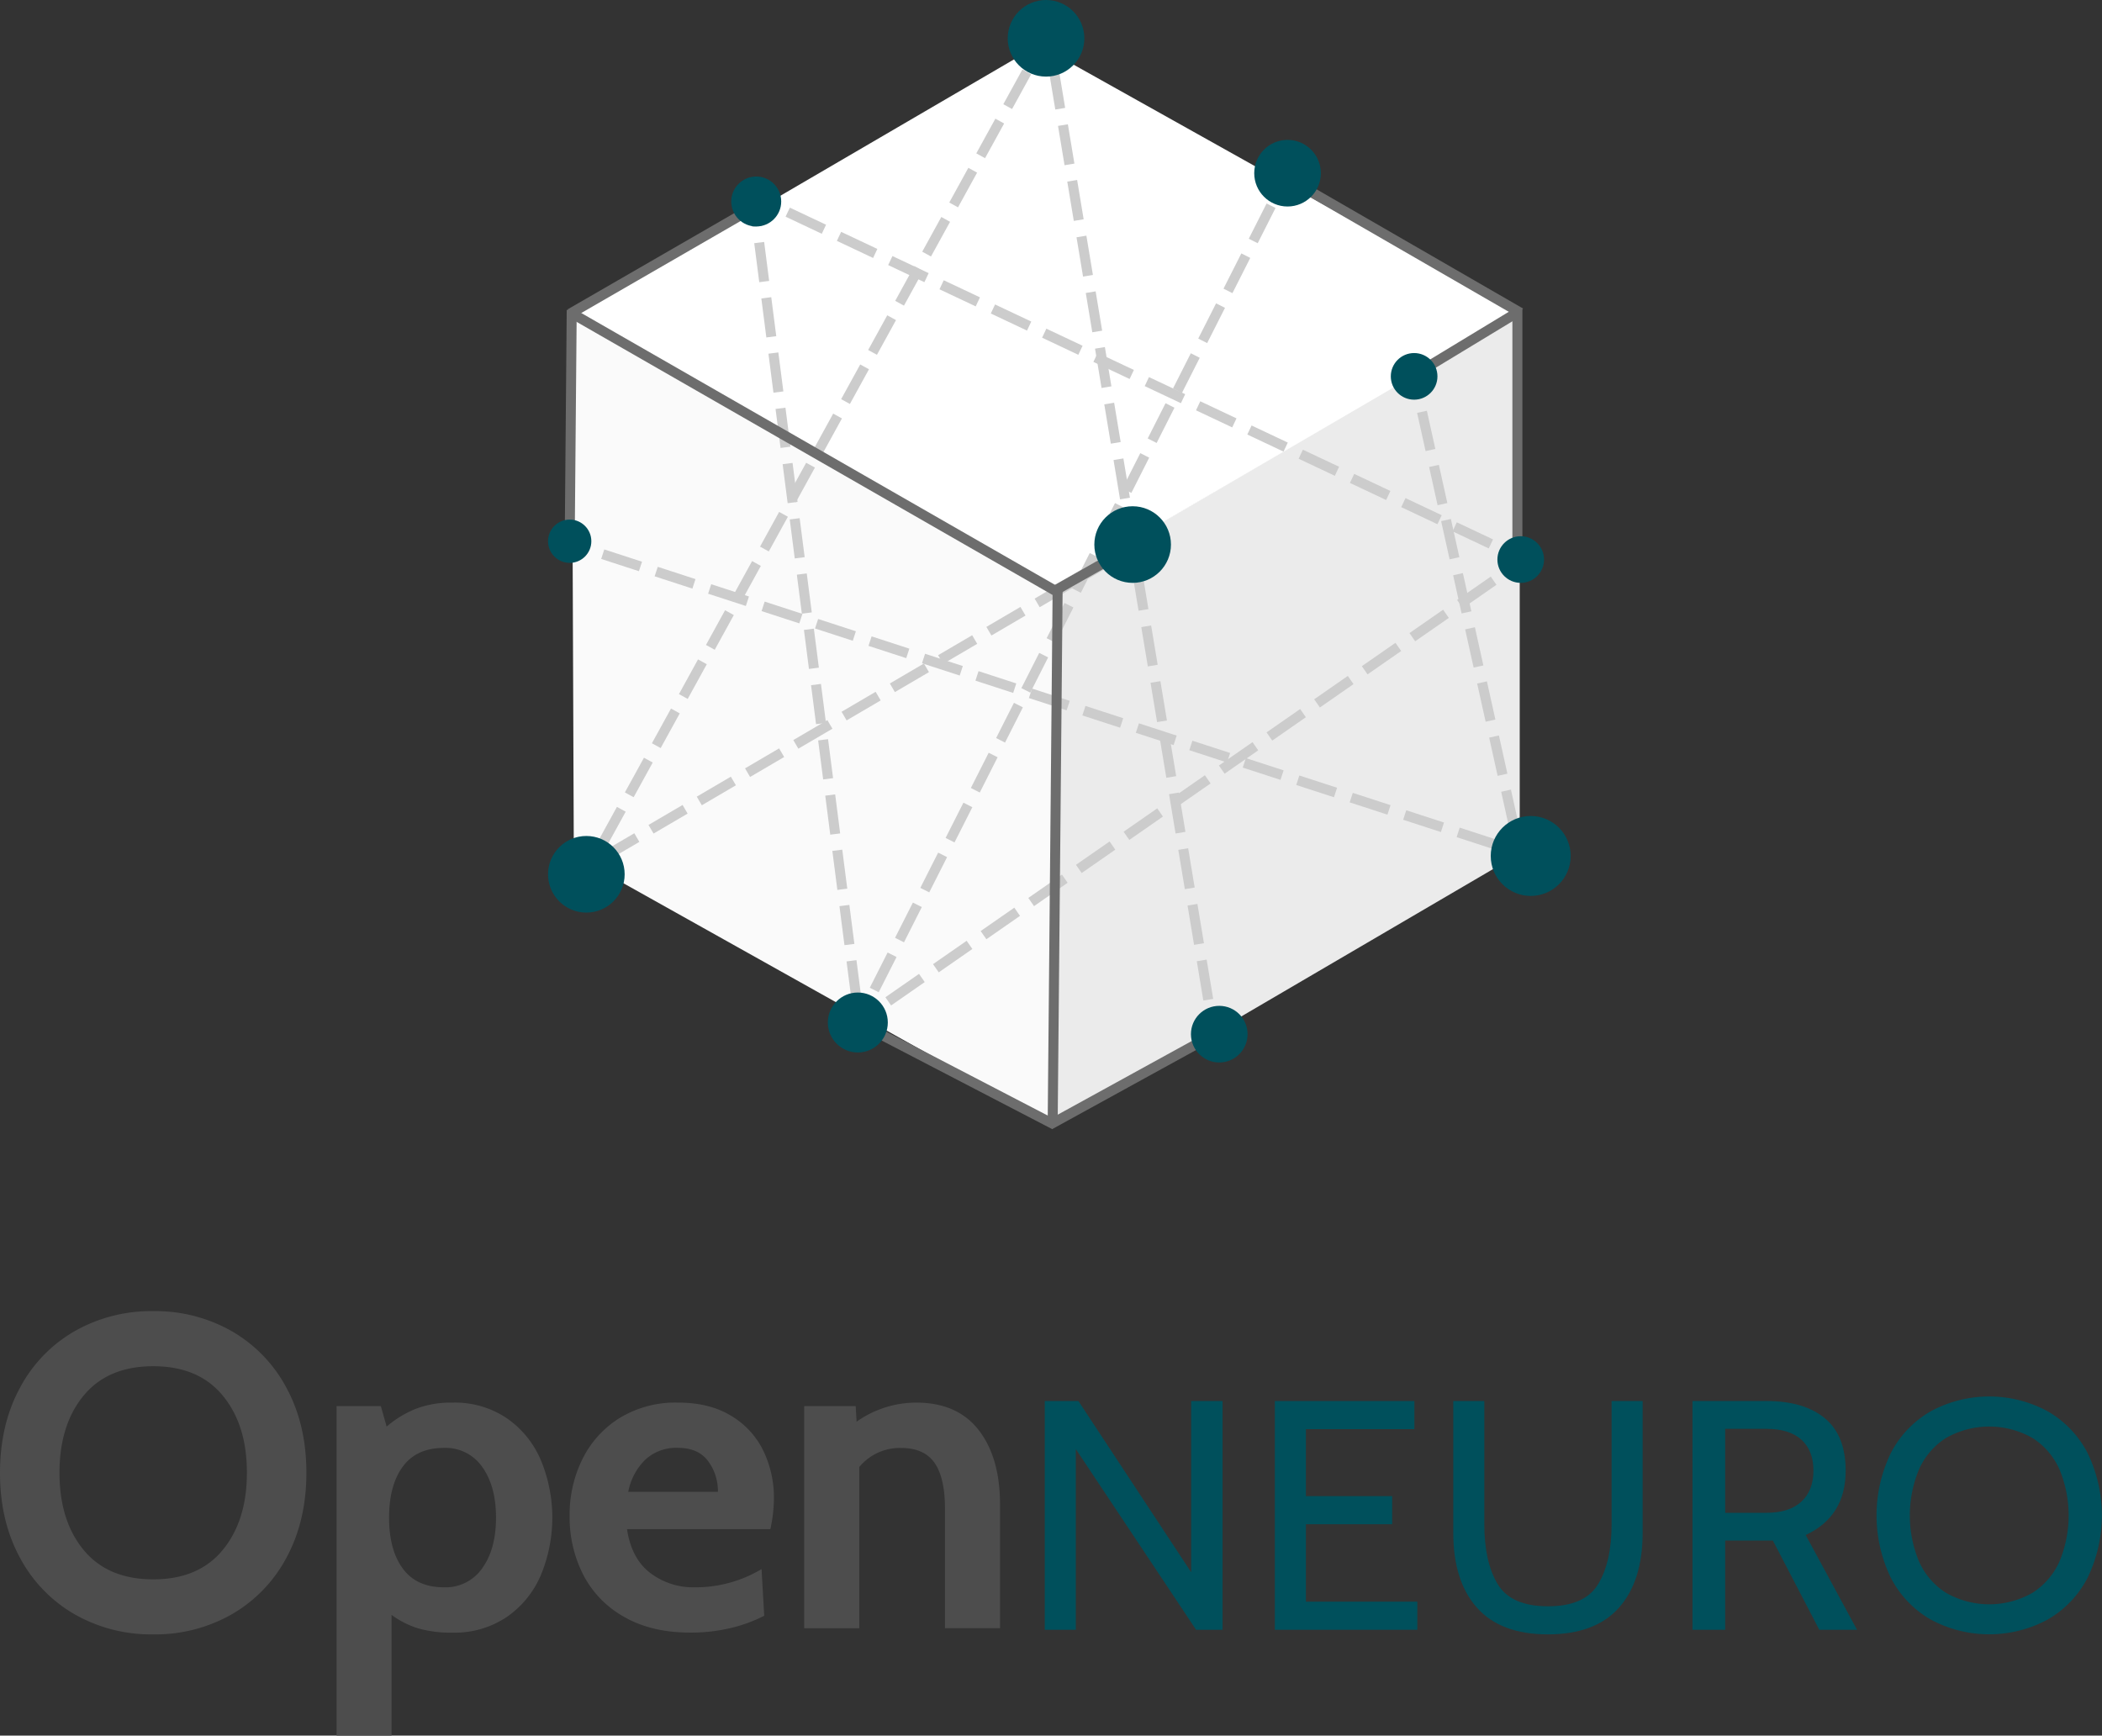 <svg xmlns="http://www.w3.org/2000/svg" viewBox="0 0 631.02 521.1"><rect x="0" y="0" width="631.02" height="521.1" fill="#333333" stroke="none"/><g id="Layer_2" data-name="Layer 2"><g id="Layer_1-2" data-name="Layer 1"><g id="Layer_2-2" data-name="Layer 2"><g id="Layer_1-2-2" data-name="Layer 1-2"><polygon points="456.22 256.25 315.95 338.36 315.95 176.01 456.22 93.9 456.22 256.25" style="fill:#ebebeb"/><polygon points="456.1 94.3 314.57 176.92 170.24 96.15 311.77 13.53 456.1 94.3" style="fill:#fff"/><polygon points="316.57 176.78 317.21 337.99 172.26 256.85 171.63 95.64 316.57 176.78" style="fill:#fafafa"/></g><g id="Layer_5" data-name="Layer 5"><line x1="175.52" y1="263" x2="178.41" y2="257.74" style="fill:none;stroke:#ccc;stroke-miterlimit:10;stroke-width:3px"/><line x1="180.79" y1="253.4" x2="309.43" y2="19.43" style="fill:none;stroke:#ccc;stroke-miterlimit:10;stroke-width:3px;stroke-dasharray:11.889,4.954"/><line x1="310.62" y1="17.26" x2="313.52" y2="12" style="fill:none;stroke:#ccc;stroke-miterlimit:10;stroke-width:3px"/><line x1="364.52" y1="311" x2="363.53" y2="305.08" style="fill:none;stroke:#ccc;stroke-miterlimit:10;stroke-width:3px"/><line x1="362.72" y1="300.16" x2="315.91" y2="18.38" style="fill:none;stroke:#ccc;stroke-miterlimit:10;stroke-width:3px;stroke-dasharray:11.964,4.985"/><line x1="315.5" y1="15.92" x2="314.52" y2="10" style="fill:none;stroke:#ccc;stroke-miterlimit:10;stroke-width:3px"/><line x1="257.52" y1="307" x2="260.22" y2="301.65" style="fill:none;stroke:#ccc;stroke-miterlimit:10;stroke-width:3px"/><line x1="262.45" y1="297.24" x2="382.69" y2="59.56" style="fill:none;stroke:#ccc;stroke-miterlimit:10;stroke-width:3px;stroke-dasharray:11.86,4.942"/><line x1="383.81" y1="57.35" x2="386.52" y2="52" style="fill:none;stroke:#ccc;stroke-miterlimit:10;stroke-width:3px"/><line x1="226.52" y1="59" x2="231.94" y2="61.56" style="fill:none;stroke:#ccc;stroke-miterlimit:10;stroke-width:3px"/><line x1="236.47" y1="63.7" x2="449.82" y2="164.37" style="fill:none;stroke:#ccc;stroke-miterlimit:10;stroke-width:3px;stroke-dasharray:12.021,5.009"/><line x1="452.09" y1="165.44" x2="457.52" y2="168" style="fill:none;stroke:#ccc;stroke-miterlimit:10;stroke-width:3px"/><line x1="424.52" y1="113" x2="425.81" y2="118.86" style="fill:none;stroke:#ccc;stroke-miterlimit:10;stroke-width:3px"/><line x1="426.88" y1="123.64" x2="455.19" y2="251.25" style="fill:none;stroke:#ccc;stroke-miterlimit:10;stroke-width:3px;stroke-dasharray:11.75,4.896"/><line x1="455.72" y1="253.64" x2="457.02" y2="259.5" style="fill:none;stroke:#ccc;stroke-miterlimit:10;stroke-width:3px"/><line x1="170.52" y1="163" x2="176.22" y2="164.86" style="fill:none;stroke:#ccc;stroke-miterlimit:10;stroke-width:3px"/><line x1="180.94" y1="166.39" x2="451.45" y2="254.38" style="fill:none;stroke:#ccc;stroke-miterlimit:10;stroke-width:3px;stroke-dasharray:11.914,4.964"/><line x1="453.81" y1="255.14" x2="459.52" y2="257" style="fill:none;stroke:#ccc;stroke-miterlimit:10;stroke-width:3px"/><line x1="457.52" y1="168" x2="452.59" y2="171.42" style="fill:none;stroke:#ccc;stroke-miterlimit:10;stroke-width:3px"/><line x1="448.38" y1="174.35" x2="264.55" y2="302.11" style="fill:none;stroke:#ccc;stroke-miterlimit:10;stroke-width:3px;stroke-dasharray:12.295,5.123"/><line x1="262.44" y1="303.58" x2="257.52" y2="307" style="fill:none;stroke:#ccc;stroke-miterlimit:10;stroke-width:3px"/><line x1="171.52" y1="263" x2="176.69" y2="259.97" style="fill:none;stroke:#ccc;stroke-miterlimit:10;stroke-width:3px"/><line x1="180.95" y1="257.47" x2="338.21" y2="165.28" style="fill:none;stroke:#ccc;stroke-miterlimit:10;stroke-width:3px;stroke-dasharray:11.856,4.94"/><line x1="340.34" y1="164.03" x2="345.52" y2="161" style="fill:none;stroke:#ccc;stroke-miterlimit:10;stroke-width:3px"/><line x1="226.52" y1="62" x2="227.28" y2="67.95" style="fill:none;stroke:#ccc;stroke-miterlimit:10;stroke-width:3px"/><line x1="227.91" y1="72.83" x2="257.44" y2="302.61" style="fill:none;stroke:#ccc;stroke-miterlimit:10;stroke-width:3px;stroke-dasharray:11.805,4.919"/><line x1="257.75" y1="305.05" x2="258.52" y2="311" style="fill:none;stroke:#ccc;stroke-miterlimit:10;stroke-width:3px"/><line x1="171.52" y1="94" x2="317.02" y2="177.5" style="fill:none;stroke:#6d6d6d;stroke-miterlimit:10;stroke-width:3px"/><line x1="316.02" y1="336.5" x2="317.51" y2="176" style="fill:none;stroke:#6d6d6d;stroke-miterlimit:10;stroke-width:3px"/><line x1="456.46" y1="93.92" x2="385.53" y2="52.97" style="fill:none;stroke:#6d6d6d;stroke-miterlimit:10;stroke-width:3px"/><line x1="455.52" y1="169" x2="455.52" y2="93" style="fill:none;stroke:#6d6d6d;stroke-miterlimit:10;stroke-width:3px"/><line x1="365.52" y1="310" x2="315.16" y2="337.69" style="fill:none;stroke:#6d6d6d;stroke-miterlimit:10;stroke-width:3px"/><line x1="257.52" y1="307" x2="316.58" y2="337.69" style="fill:none;stroke:#6d6d6d;stroke-miterlimit:10;stroke-width:3px"/><line x1="423.02" y1="113.5" x2="456.02" y2="93.5" style="fill:none;stroke:#6d6d6d;stroke-miterlimit:10;stroke-width:3px"/><line x1="171.02" y1="163.5" x2="171.63" y2="93.07" style="fill:none;stroke:#6d6d6d;stroke-miterlimit:10;stroke-width:3px"/><line x1="228.39" y1="61.13" x2="171.15" y2="94.18" style="fill:none;stroke:#6d6d6d;stroke-miterlimit:10;stroke-width:3px"/><line x1="317.31" y1="176.97" x2="334.02" y2="167.5" style="fill:none;stroke:#6d6d6d;stroke-miterlimit:10;stroke-width:3px"/></g><g id="Layer_4" data-name="Layer 4"><circle cx="176.02" cy="262.5" r="11.5" style="fill:#00505c"/><circle cx="314.02" cy="11.5" r="11.5" style="fill:#00505c"/><circle cx="340.02" cy="163.5" r="11.5" style="fill:#00505c"/><circle cx="171.02" cy="162.5" r="6.5" style="fill:#00505c"/><circle cx="227.02" cy="60.5" r="7.5" style="fill:#00505c"/><circle cx="459.52" cy="257" r="12" style="fill:#00505c"/><circle cx="456.52" cy="168" r="7" style="fill:#00505c"/><circle cx="424.52" cy="113" r="7" style="fill:#00505c"/><circle cx="366.02" cy="310.5" r="8.5" style="fill:#00505c"/><circle cx="257.52" cy="307" r="9" style="fill:#00505c"/><circle cx="386.52" cy="52" r="10" style="fill:#00505c"/></g><g id="Layer_3" data-name="Layer 3"><g style="isolation:isolate"><g style="isolation:isolate"><path d="M27,484.64a42.65,42.65,0,0,1-16.4-17.06q-5.94-11-5.93-25.4t5.93-25.39A42.67,42.67,0,0,1,27,399.72a46.32,46.32,0,0,1,23.66-6.06,46.35,46.35,0,0,1,23.66,6.06,42.74,42.74,0,0,1,16.4,17.07q5.93,11,5.93,25.39t-5.93,25.4a42.71,42.71,0,0,1-16.4,17.06,46.25,46.25,0,0,1-23.66,6.07A46.23,46.23,0,0,1,27,484.64Zm44.52-19.26q7.26-8.81,7.27-23.2T71.52,419q-7.26-8.81-20.86-8.8T29.79,419q-7.26,8.79-7.26,23.19t7.26,23.2q7.27,8.79,20.87,8.8T71.52,465.38Z" transform="translate(-4.67)" style="fill:#4d4d4d"/></g><g style="isolation:isolate"><path d="M156.77,425.78A29.1,29.1,0,0,1,167,438.32,45,45,0,0,1,167,473a29.08,29.08,0,0,1-10.26,12.53,28,28,0,0,1-16.26,4.66,35.86,35.86,0,0,1-10.2-1.26,27.14,27.14,0,0,1-8.07-4.07V521.1H105.71V422.18H119l1.74,6.14a31.31,31.31,0,0,1,8.93-5.4,29.89,29.89,0,0,1,10.8-1.8A28,28,0,0,1,156.77,425.78Zm-7.33,45.06q4.13-5.73,4.13-15.19t-4.13-15.2A13.36,13.36,0,0,0,138,434.72q-8.26,0-12.39,5.59t-4.14,15.34q0,9.72,4.14,15.33t12.39,5.6A13.34,13.34,0,0,0,149.44,470.84Z" transform="translate(-4.67)" style="fill:#4d4d4d"/><path d="M192,485.44a30.52,30.52,0,0,1-12.26-12.66,38.06,38.06,0,0,1-4.07-17.67,37.68,37.68,0,0,1,3.86-17.06,30.27,30.27,0,0,1,11.2-12.33,32.17,32.17,0,0,1,17.47-4.6q9.33,0,15.79,3.86a25,25,0,0,1,9.74,10.4A32.47,32.47,0,0,1,237,450.05a44.47,44.47,0,0,1-1.06,9.06H192.9q1.32,8.81,6.93,13.13a21.33,21.33,0,0,0,13.46,4.34,38.49,38.49,0,0,0,20-5.47l.8,14a43.36,43.36,0,0,1-9.93,3.66,51,51,0,0,1-12.33,1.4Q200.22,490.17,192,485.44Zm28.19-37.53a15.14,15.14,0,0,0-2.93-9.2c-1.95-2.66-5-4-9.06-4a13.62,13.62,0,0,0-9.87,3.6,18.39,18.39,0,0,0-5.06,9.59Z" transform="translate(-4.67)" style="fill:#4d4d4d"/><path d="M298.48,429.38q6.39,8.26,6.4,22.27v37.19H288.35V453q0-9.33-3.14-13.8t-10.06-4.46a15.79,15.79,0,0,0-12.53,5.73v48.39H246.09V422.18h15.46l.27,4.67a31.14,31.14,0,0,1,17.86-5.73Q292.08,421.12,298.48,429.38Z" transform="translate(-4.67)" style="fill:#4d4d4d"/></g></g><g style="isolation:isolate"><path d="M318.31,420.65h10.1l33.85,51.41V420.65h9.42v68.68h-7.95l-36.1-54.25v54.25h-9.32Z" transform="translate(-4.67)" style="fill:#00505c"/><path d="M387.38,420.65h41.89v8.44H396.7V449.2h25.9v8.44H396.7v23.25h33.45v8.44H387.38Z" transform="translate(-4.67)" style="fill:#00505c"/><path d="M448.06,482.71q-7.12-8-7.12-22.52V420.65h9.32v37q0,11.28,4,17.95t15.1,6.68q11.1,0,15.11-6.72t4-17.91v-37h9.32v39.54q0,14.52-7.12,22.52t-21.34,8Q455.17,490.7,448.06,482.71Z" transform="translate(-4.67)" style="fill:#00505c"/><path d="M512.76,420.65H535q11.19,0,17.46,5.15t6.28,15.75q0,13.74-12,19.33l15.41,28.45H550.82l-13.93-26.78H522.57v26.78h-9.81Zm22.17,33.56q6.87,0,10.5-3.34t3.63-9.32q0-6-3.58-9.27T534.93,429H522.57v25.22Z" transform="translate(-4.67)" style="fill:#00505c"/><path d="M584.33,486.29a30.71,30.71,0,0,1-12-12.51,43,43,0,0,1,0-37.58,30.75,30.75,0,0,1,12-12.5,36.89,36.89,0,0,1,35,0,30.75,30.75,0,0,1,12,12.5,43,43,0,0,1,0,37.58,30.71,30.71,0,0,1-12,12.51,37,37,0,0,1-35,0Zm30.56-8.1a21.48,21.48,0,0,0,8.09-9.51,36,36,0,0,0,0-27.37,21.45,21.45,0,0,0-8.09-9.52,26.21,26.21,0,0,0-26.1,0,21.45,21.45,0,0,0-8.09,9.52,36,36,0,0,0,0,27.37,21.48,21.48,0,0,0,8.09,9.51,26.14,26.14,0,0,0,26.1,0Z" transform="translate(-4.67)" style="fill:#00505c"/></g></g></g></g></g></svg>
